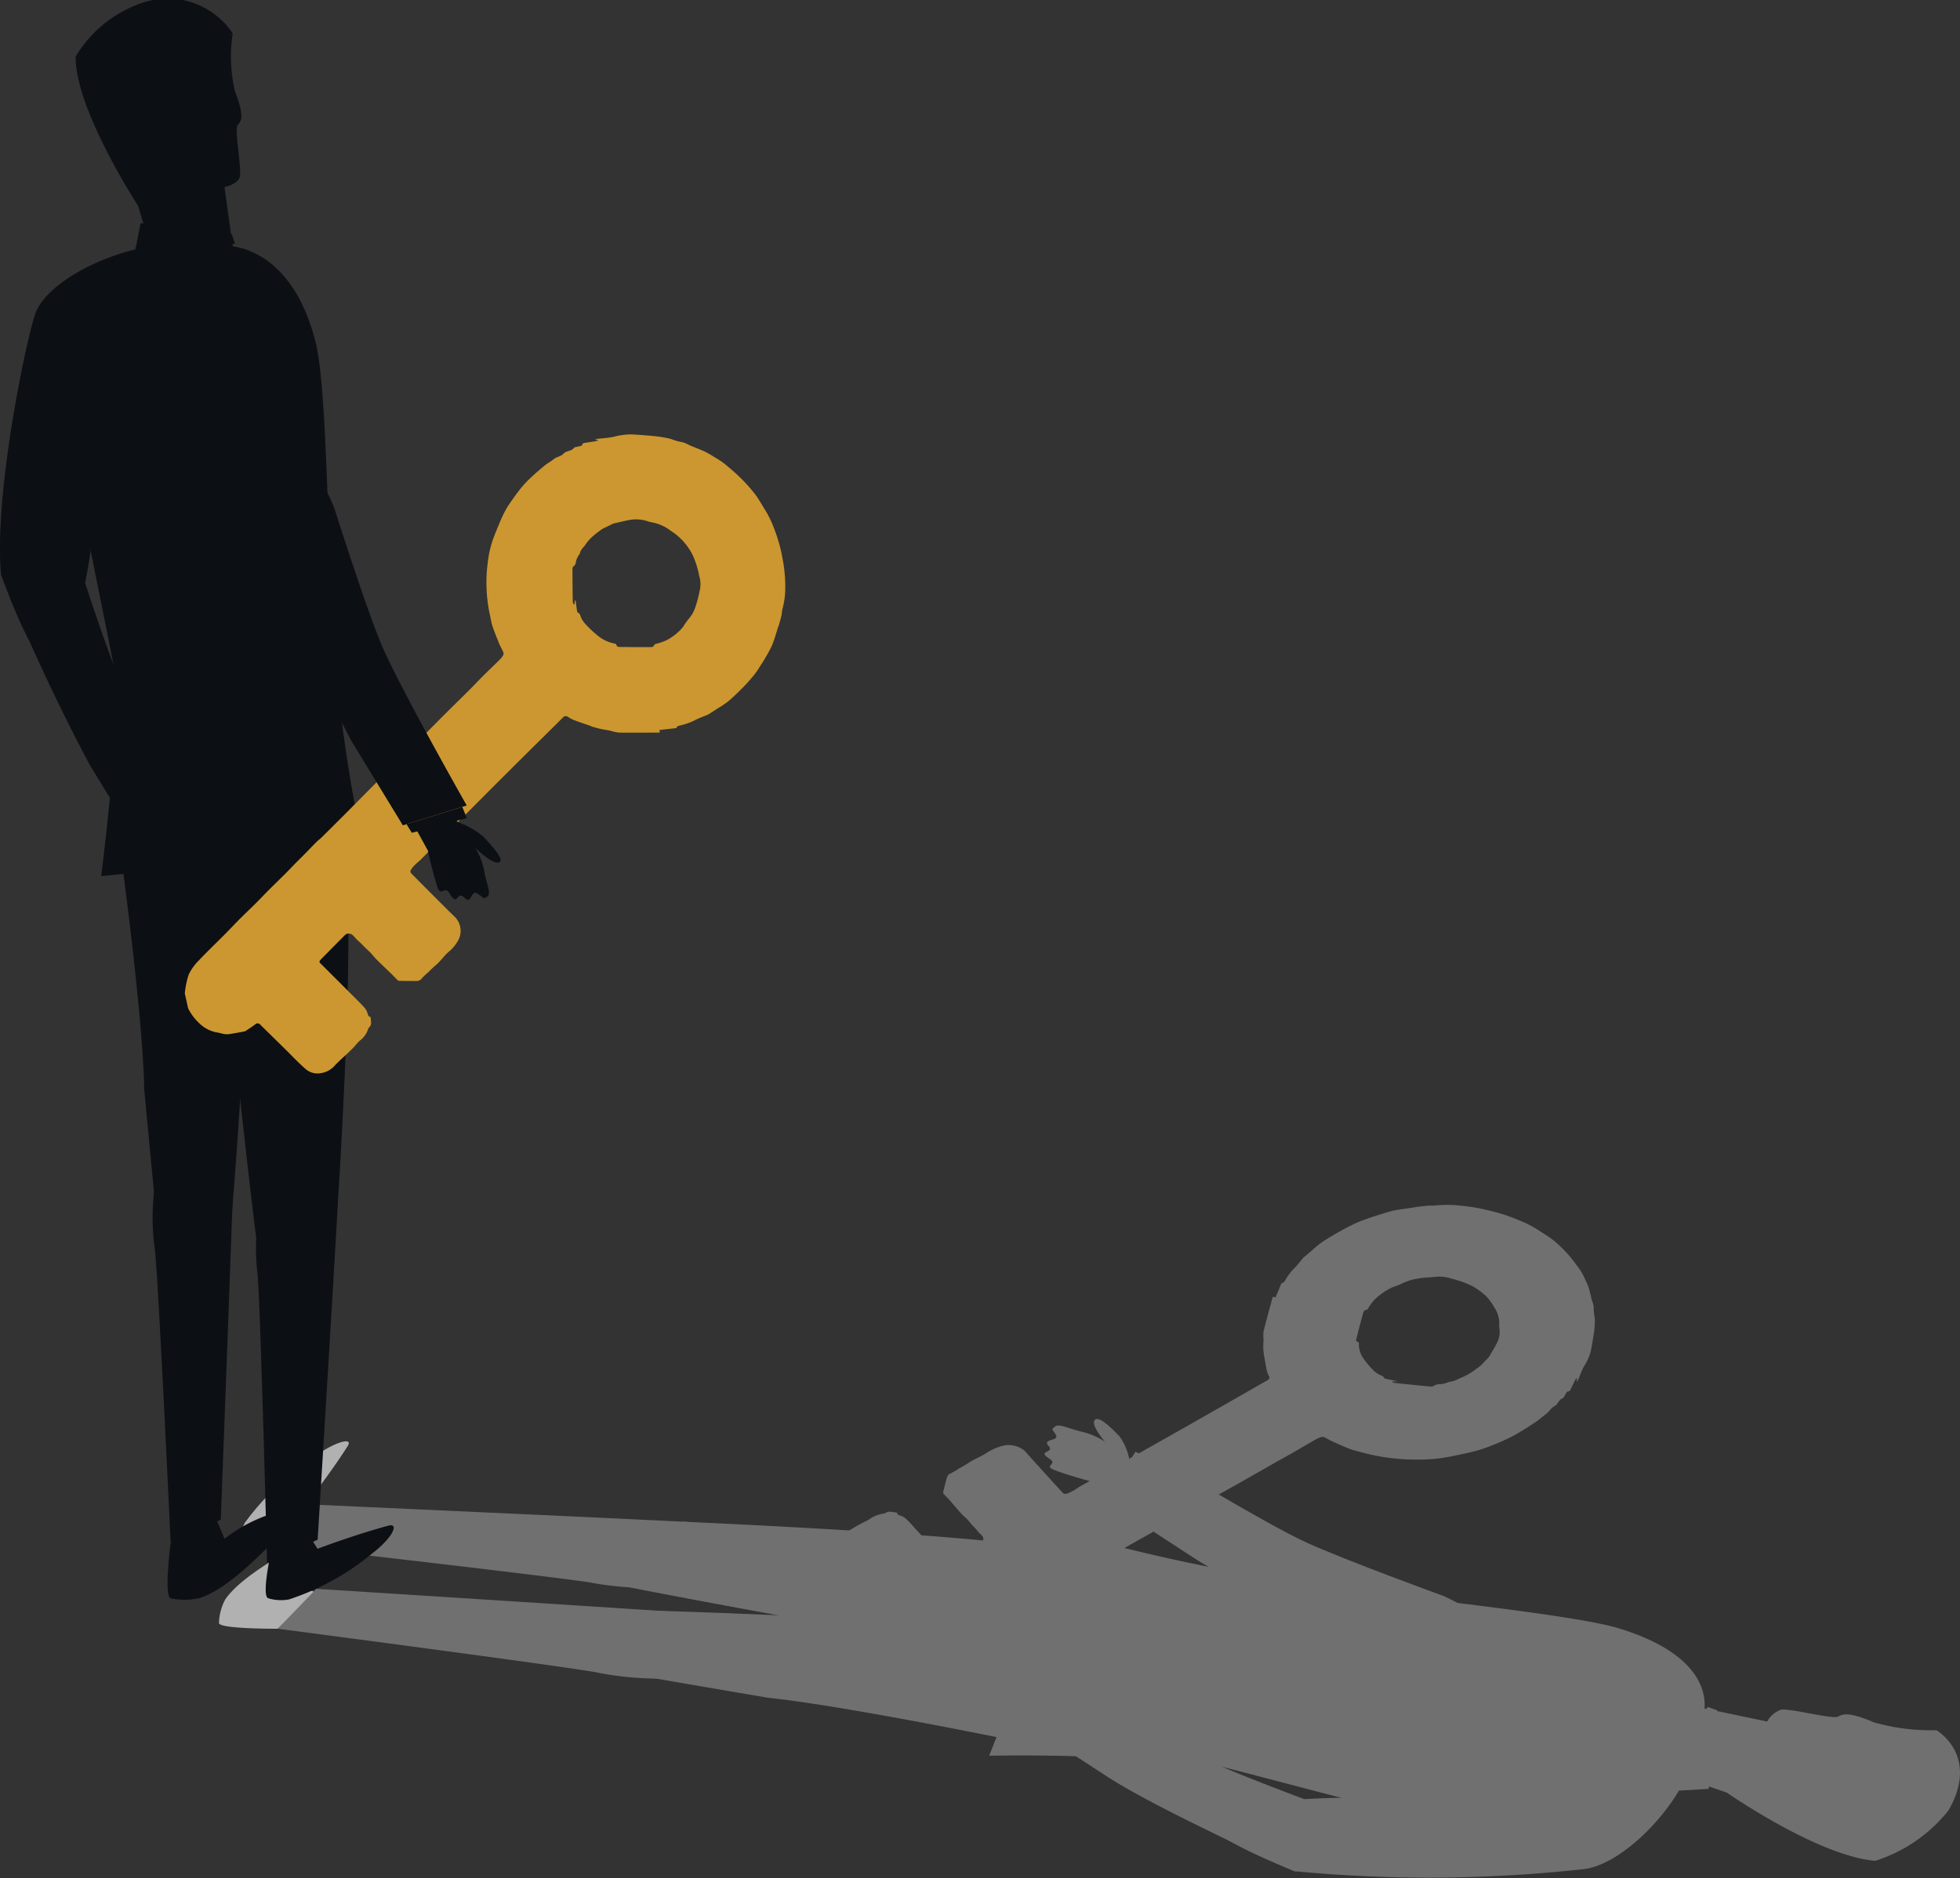 <svg xmlns="http://www.w3.org/2000/svg" xmlns:xlink="http://www.w3.org/1999/xlink" width="71.228" height="68.27" viewBox="0 0 71.228 68.27"><rect x="0" y="0" width="71.228" height="68.27" fill="#333333" stroke="none"/><defs><clipPath id="clip-path"><rect id="Rectangle_139" data-name="Rectangle 139" width="71.228" height="68.27" fill="#707070"></rect></clipPath></defs><g id="Group_135" data-name="Group 135" clip-path="url(#clip-path)"><path id="Path_402" data-name="Path 402" d="M502.1,807.328s-4.97-2.244-6.78-3.423l-2.717-1.77.735-1.817s4.478,2.468,5.846,3.087,4.642,1.81,4.642,1.81,1.564.685,1.6,1.254-3.325.859-3.325.859" transform="translate(-455.053 -739.306)" fill="#707070"></path><path id="Path_403" data-name="Path 403" d="M487.673,801.616l-.493-.216.761-1.432.3.132Z" transform="translate(-450.04 -738.983)" fill="#707070"></path><path id="Path_404" data-name="Path 404" d="M115.026,690.9a1.1,1.1,0,0,1,.13-.644,9.963,9.963,0,0,1,2.519-2.4c.8-.571,1.425-.712,1.218-.386-.636,1-1.5,2.1-1.5,2.1l.479.323-1.054,1.1s-1.794.13-1.79-.094" transform="translate(-106.257 -634.906)" fill="#b1b1b1"></path><path id="Path_405" data-name="Path 405" d="M104.383,730.616a1.922,1.922,0,0,1,.226-.851c.632-.927,2.531-1.876,3.206-2.306.846-.539,1.238-.494,1.072-.159a5.637,5.637,0,0,1-1.7,1.884l.7.324-1.367,1.319s-2.154.014-2.137-.212" transform="translate(-96.425 -671.623)" fill="#b1b1b1"></path><path id="Path_406" data-name="Path 406" d="M133.161,718.95l1.345-1.472s11.379.515,13.33.618a2.558,2.558,0,0,1,2.4,1.755,11.054,11.054,0,0,1-5.785.452c-1.736-.265-11.289-1.352-11.289-1.352" transform="translate(-123.009 -662.781)" fill="#707070"></path><path id="Path_407" data-name="Path 407" d="M132.414,759.029l1.4-1.45s11.623.737,13.616.878a2.614,2.614,0,0,1,2.425,1.806,11.483,11.483,0,0,1-5.92.341c-1.771-.3-11.518-1.575-11.518-1.575" transform="translate(-122.319 -699.825)" fill="#707070"></path><path id="Path_408" data-name="Path 408" d="M291.2,725.58s8.743.371,12.335.84a36.589,36.589,0,0,1,4.742.812l-2.679,4.314s-7.027-2.137-10.238-2.436c0,0-6.08-1.107-6.885-1.311s2.724-2.22,2.724-2.22" transform="translate(-266.377 -670.265)" fill="#707070"></path><path id="Path_409" data-name="Path 409" d="M271.7,767.861s8.876.226,12.547.736,5.952.915,5.952.915l-3.232,3.449s-7.475-1.58-10.755-1.929c0,0-6.446-1.085-7.27-1.286s2.758-1.885,2.758-1.885" transform="translate(-248.324 -709.323)" fill="#707070"></path><path id="Path_410" data-name="Path 410" d="M794.9,814.332a7.513,7.513,0,0,1-2.276-.287c-1.166-.5-1.171-.2-1.374-.19-.367.025-1.708-.326-2-.267a.94.94,0,0,0-.5.429l-2.694-.563-1.733,2.7,2.325.227.643.222,5.764-.078Z" transform="translate(-724.53 -751.44)" fill="#707070"></path><path id="Path_411" data-name="Path 411" d="M828.645,829.665c-2.072-.167-5.388-2.474-5.388-2.474s.881-2.034,1.236-2.117a13.041,13.041,0,0,1,2.112.181,1.183,1.183,0,0,0,.943.373c.549-.069.48-.247.48-.247,0-.271-.449-.259-.449-.259l.265-.21a24.366,24.366,0,0,0,2.491.287.712.712,0,0,0,.528-.283s1.594.906.444,2.916a5.538,5.538,0,0,1-2.662,1.833" transform="translate(-760.496 -762.025)" fill="#707070"></path><path id="Path_412" data-name="Path 412" d="M471.507,741.476s3.174-8.007,3.575-7.9a68.943,68.943,0,0,0,7.9,1.637c4.319.6,9.81,1.135,11.434,1.637,3.758,1.161,3.04,3.167,3.04,3.167s-.158,2.034-.693,2.577-4.074,1.727-5.441,1.877-10.065-2.31-11.682-2.673a72.558,72.558,0,0,0-8.135-.325" transform="translate(-435.562 -677.653)" fill="#707070"></path><path id="Path_413" data-name="Path 413" d="M592.877,850.5c-.747,1.42-2.325,2.911-3.537,3.1a51.306,51.306,0,0,1-10.567.084s-3.535-1.392-3.138-1.885c.7-.869,6.465-.882,7.578-.7s4.446.943,5.393.505a33.652,33.652,0,0,1,4.271-1.1" transform="translate(-531.722 -785.665)" fill="#707070"></path><path id="Path_414" data-name="Path 414" d="M800.36,816.885l1.077-.061.312-2.856-.353-.126Z" transform="translate(-739.345 -751.798)" fill="#707070"></path><path id="Path_415" data-name="Path 415" d="M419.749,580.906l-.007.079h.021c.017-.035.036-.069.051-.1a3.846,3.846,0,0,1,.187-.437,1.91,1.91,0,0,0,.249-.544c.048-.238.088-.476.122-.715a3.129,3.129,0,0,0,.03-.433,2.652,2.652,0,0,0-.037-.285c-.007-.069,0-.139-.007-.207a1.183,1.183,0,0,0-.046-.172c0-.01-.011-.02-.014-.03-.04-.162-.073-.326-.121-.486a2.435,2.435,0,0,0-.125-.289c-.026-.058-.051-.116-.082-.172a1.931,1.931,0,0,0-.139-.23c-.13-.173-.256-.349-.4-.512a4.934,4.934,0,0,0-.515-.5c-.168-.138-.369-.251-.553-.377a4.143,4.143,0,0,0-.666-.345,6.621,6.621,0,0,0-1.1-.367,7.093,7.093,0,0,0-1.138-.192,4.194,4.194,0,0,0-.853,0c-.089.011-.181,0-.271.008-.136.011-.273.028-.409.044a.507.507,0,0,0-.075.016c-.25.038-.5.066-.749.115-.181.036-.357.1-.534.152-.134.041-.266.086-.4.133s-.27.092-.4.151c-.2.089-.387.184-.571.287-.24.134-.477.273-.7.42a3.69,3.69,0,0,0-.348.282l-.3.255a.355.355,0,0,0-.038.032c-.117.136-.222.28-.354.407a2.323,2.323,0,0,0-.342.471c-.015.023-.061.036-.106.061l-.212.506-.089-.023a.1.1,0,0,0-.017.024c-.112.411-.228.823-.33,1.235a1.189,1.189,0,0,0,0,.28c0,.1-.012.2-.01.3s.013.185.021.277a.317.317,0,0,0,.014.048c.032.183.059.367.1.548a.854.854,0,0,0,.075.175c.03.065.008.113-.074.159-.485.274-.967.553-1.45.828l-1.525.868q-.763.433-1.538.869-.741.42-1.482.84c-.254.144-.513.282-.767.426-.105.06-.2.13-.307.189a1.264,1.264,0,0,1-.233.1.14.14,0,0,1-.109-.025c-.383-.416-.761-.835-1.14-1.253-.081-.09-.16-.18-.239-.271a.9.9,0,0,0-.849-.189,1.977,1.977,0,0,0-.569.26c-.156.1-.342.18-.511.273-.1.055-.188.118-.284.176-.064.039-.132.073-.2.112a3.061,3.061,0,0,1-.279.167.237.237,0,0,0-.148.143c-.049.178-.094.358-.138.537a.066.066,0,0,0,.007.056c.06.069.126.136.188.2a1.879,1.879,0,0,1,.143.165c.107.123.211.247.321.367.065.07.143.133.208.2s.127.148.191.221a2.5,2.5,0,0,1,.2.22c.067.1.216.161.2.293a.171.171,0,0,1-.077.112c-.393.224-.791.442-1.186.663-.061.034-.11.048-.156,0-.079-.09-.16-.179-.24-.267l-.89-.984c-.085-.094-.17-.188-.265-.275a.609.609,0,0,0-.172-.1c-.06-.025-.138-.031-.142-.1,0-.008-.016-.021-.027-.022-.13-.01-.257-.07-.394.01a.2.2,0,0,1-.08.029,1.172,1.172,0,0,0-.532.218c-.1.059-.211.107-.314.162-.076.041-.15.084-.224.128-.235.139-.461.29-.707.415a.853.853,0,0,0-.354.367.436.436,0,0,0,.054.508c.18.237.4.454.6.68l.433.488c.107.121.212.243.322.362.056.061.048.111-.029.168-.111.082-.215.169-.32.255a.169.169,0,0,0-.042.051c-.083.159-.168.318-.244.478a.411.411,0,0,0-.027.157,1.792,1.792,0,0,1,0,.2.8.8,0,0,0,.172.526,1.64,1.64,0,0,0,.513.437.378.378,0,0,0,.113.04l.463.129a.167.167,0,0,0,.051.009,4.7,4.7,0,0,0,.734-.049,2.545,2.545,0,0,0,.64-.256c.433-.231.85-.479,1.275-.719.242-.136.489-.266.731-.4s.476-.279.716-.415.475-.262.71-.4.474-.275.712-.41c.169-.1.341-.187.511-.281s.325-.186.488-.277l.537-.3c.072-.041.136-.091.207-.133q.565-.323,1.133-.644c.445-.251.892-.5,1.338-.751q.609-.343,1.216-.688c.277-.158.551-.321.829-.479.4-.228.808-.452,1.211-.68.442-.25.881-.5,1.323-.753.236-.134.477-.262.713-.4s.467-.273.7-.407a1.38,1.38,0,0,1,.238-.114c.109-.037.179.026.256.065.06.03.115.066.177.093.212.094.422.191.641.275.133.051.283.079.423.12a7.527,7.527,0,0,0,2.118.26,5.492,5.492,0,0,0,.727-.048c.249-.032.5-.088.743-.139.187-.038.375-.079.559-.129a4.441,4.441,0,0,0,.449-.147c.239-.093.477-.188.707-.3a5.213,5.213,0,0,0,.5-.274c.192-.115.379-.237.561-.362.116-.08.214-.177.33-.258s.173-.214.282-.27c.163-.082.161-.24.327-.308.044-.018.055-.085.089-.126s.035-.117.141-.125c.021,0,.045-.05.059-.078.048-.1.092-.193.139-.289.016-.033.038-.065.058-.1h.02m-6.536.115v-.014c-.119-.025-.239-.048-.357-.074-.04-.009-.1-.02-.108-.041-.028-.085-.136-.09-.2-.133a.9.9,0,0,1-.222-.177,3.255,3.255,0,0,1-.32-.384.911.911,0,0,1-.177-.539c0-.025-.006-.068-.024-.072-.089-.018-.077-.072-.065-.12q.118-.464.243-.927a.145.145,0,0,1,.13-.125c.022,0,.041-.038.057-.059a1.858,1.858,0,0,1,.222-.3,2.274,2.274,0,0,1,.675-.466,3.323,3.323,0,0,0,.373-.151,1.862,1.862,0,0,1,.521-.155c.214-.048.442-.041.666-.069a1.377,1.377,0,0,1,.582.071,3.651,3.651,0,0,1,.753.271,2.7,2.7,0,0,1,.5.368,2.162,2.162,0,0,1,.294.408,1.033,1.033,0,0,1,.173.645.432.432,0,0,0,.007.09.914.914,0,0,1-.079.537c-.088.173-.192.341-.29.511a.4.4,0,0,1-.056.063l-.157.165a.854.854,0,0,1-.1.1c-.123.093-.244.189-.378.272a2.2,2.2,0,0,1-.383.19,1.034,1.034,0,0,1-.4.132c-.011,0-.024.015-.037.018a1.361,1.361,0,0,1-.231.062.466.466,0,0,0-.285.068.169.169,0,0,1-.1.02q-.647-.062-1.293-.13a.452.452,0,0,1-.11-.04l.011-.02h.165" transform="translate(-362.443 -530.773)" fill="#707070"></path><path id="Path_416" data-name="Path 416" d="M540.791,700.376s-5.316-2.4-7.252-3.661l-2.906-1.893,1.315-1.894s4.261,2.591,5.725,3.253,4.965,1.936,4.965,1.936,1.673.732,1.71,1.341-3.557.919-3.557.919" transform="translate(-490.18 -640.103)" fill="#707070"></path><path id="Path_417" data-name="Path 417" d="M501.063,678.029a2.088,2.088,0,0,0-.354-.824c-.234-.237-.753-.781-.9-.586s.375.786.375.786a2.64,2.64,0,0,0-.873-.371c-.431-.1-.808-.307-.952-.176s-.09.063.04.3-.511.126-.267.4-.462.153.039.468c.315.2-.235.24.155.4s1.358.426,1.358.426l.9.528.78-1Z" transform="translate(-460.027 -624.998)" fill="#707070"></path><path id="Path_418" data-name="Path 418" d="M528.042,694.146l-.3-.2,1.035-1.637.405.182Z" transform="translate(-487.514 -639.536)" fill="#707070"></path><path id="Path_419" data-name="Path 419" d="M.494,240.177a73.6,73.6,0,0,0,3.209,6.9l1.745,2.863,2.17-.221s-2.359-4.61-2.924-5.986-1.583-4.6-1.583-4.6-.62-1.567-1.271-1.735S.494,240.177.494,240.177" transform="translate(-0.456 -219.299)" fill="#0c1014"></path><path id="Path_420" data-name="Path 420" d="M68.537,399.908l.2.494,1.73-.337-.12-.3Z" transform="translate(-63.312 -369.287)" fill="#fff"></path><path id="Path_421" data-name="Path 421" d="M126.773,729.933a1.572,1.572,0,0,0,.756.039,9.3,9.3,0,0,0,3.031-1.68c.743-.576.973-1.106.575-1-1.223.329-2.576.84-2.576.84l-.32-.507-1.382.679s-.344,1.576-.084,1.628" transform="translate(-117.02 -671.835)" fill="#0c1014"></path><path id="Path_422" data-name="Path 422" d="M80.1,722.815a2.685,2.685,0,0,0,1,0c1.135-.344,2.432-1.817,3-2.318.712-.629.7-.991.3-.923a5.5,5.5,0,0,0-2.353,1.072l-.3-.708-1.666.907s-.248,1.928.014,1.967" transform="translate(-73.886 -664.712)" fill="#0c1014"></path><path id="Path_423" data-name="Path 423" d="M122.828,557.178l1.84-.851s.634-10.326.726-12.1a2.91,2.91,0,0,0-1.761-2.573,7.6,7.6,0,0,0-1.144,5.077c.118,1.621.34,10.447.34,10.447" transform="translate(-113.124 -500.361)" fill="#0c1014"></path><path id="Path_424" data-name="Path 424" d="M73.863,543.321l1.82-.9s.4-10.6.457-12.418a2.993,2.993,0,0,0-1.818-2.609,7.913,7.913,0,0,0-1.031,5.225c.154,1.66.572,10.706.572,10.706" transform="translate(-67.659 -487.184)" fill="#0c1014"></path><path id="Path_425" data-name="Path 425" d="M96.537,385.055s.515-7.928.363-11.261a27.927,27.927,0,0,0-.424-4.448l-5.254,1.362s1.7,6.815,1.7,9.765c0,0,.619,5.717.767,6.489s2.849-1.907,2.849-1.907" transform="translate(-84.267 -341.189)" fill="#0c1014"></path><path id="Path_426" data-name="Path 426" d="M59.025,376.5s.7-8.013.505-11.426-.412-5.557-.412-5.557l-4.318,2.07s1.013,7.083,1.062,10.107c0,0,.554,6.04.7,6.828s2.467-2.019,2.467-2.019" transform="translate(-50.622 -332.113)" fill="#0c1014"></path><path id="Path_427" data-name="Path 427" d="M69.269,15.9a5.515,5.515,0,0,0,.085,2.11c.449,1.166.108,1.1.071,1.278-.068.323.191,1.61.092,1.858s-.548.341-.548.341l.358,2.551-3.3.9-.01-2.139-.186-.63.711-5.149Z" transform="translate(-60.812 -14.686)" fill="#0c1014"></path><path id="Path_428" data-name="Path 428" d="M36.081,2.056c-.032,1.9,2.268,5.427,2.268,5.427s2.436-.3,2.57-.6a9.422,9.422,0,0,0,.019-1.937,1.094,1.094,0,0,1-.328-.936c.139-.476.336-.371.336-.371.312.065.25.465.25.465l.27-.187a17.826,17.826,0,0,1-.062-2.3.575.575,0,0,1,.382-.405,2.837,2.837,0,0,0-3.308-1.1,4.5,4.5,0,0,0-2.4,1.945" transform="translate(-33.33)" fill="#0c1014"></path><path id="Path_429" data-name="Path 429" d="M31.836,138.212s9.56-.915,9.476-1.3a53.569,53.569,0,0,1-1.033-7.479c-.229-4.017-.249-9.069-.652-10.645-.932-3.649-3.318-3.489-3.318-3.489s-2.358-.349-3.041,0-2.427,3.236-2.747,4.426,1.574,9.581,1.817,11.117-.5,7.371-.5,7.371" transform="translate(-28.161 -106.365)" fill="#0c1014"></path><path id="Path_430" data-name="Path 430" d="M5.223,118.082c-1.715.327-3.6,1.383-3.949,2.424s-1.5,6.578-1.236,9.453c0,0,1.221,3.5,1.832,3.268,1.076-.416,1.712-5.584,1.624-6.625s-.606-4.213,0-4.957a23.036,23.036,0,0,0,1.729-3.564" transform="translate(0 -109.08)" fill="#0c1014"></path><path id="Path_431" data-name="Path 431" d="M64.561,107.4l.186-.951,3.322.409.107.347Z" transform="translate(-59.639 -98.337)" fill="#0c1014"></path><path id="Path_432" data-name="Path 432" d="M103.214,207.307l-.092-.013v-.02c.042-.007.083-.016.125-.021a4.932,4.932,0,0,0,.523-.062,2.417,2.417,0,0,1,.653-.092c.279.014.558.036.836.063a4.715,4.715,0,0,1,.5.078c.11.023.215.07.324.1.078.023.16.032.238.056a1.846,1.846,0,0,1,.193.083c.012.005.022.015.034.02.182.075.367.144.546.226a3.642,3.642,0,0,1,.319.182c.063.037.128.074.189.115a2.767,2.767,0,0,1,.25.18c.185.158.374.313.545.485a5.988,5.988,0,0,1,.519.582c.141.184.249.391.375.587a4,4,0,0,1,.325.68,5.6,5.6,0,0,1,.3,1.072,5.342,5.342,0,0,1,.1,1.067,2.927,2.927,0,0,1-.1.764c-.022.078-.02.162-.038.241-.027.12-.062.238-.094.356-.006.022-.019.042-.026.063-.07.215-.13.434-.213.644a3.819,3.819,0,0,1-.233.442c-.062.11-.128.217-.2.324a3.422,3.422,0,0,1-.216.319c-.124.153-.253.3-.391.443-.18.183-.365.362-.56.53a3.263,3.263,0,0,1-.362.244c-.108.071-.218.14-.327.21a.3.3,0,0,1-.041.027c-.169.073-.346.131-.507.22a2.525,2.525,0,0,1-.579.193c-.028.008-.048.046-.082.081l-.605.068.017.085a.107.107,0,0,1-.029.01c-.486,0-.971.006-1.457,0a1.847,1.847,0,0,1-.322-.071c-.115-.023-.231-.038-.345-.063s-.212-.056-.317-.086c-.019-.005-.035-.018-.053-.024-.207-.073-.416-.141-.621-.219a1.272,1.272,0,0,1-.193-.109.138.138,0,0,0-.191.028c-.368.369-.74.733-1.11,1.1q-.583.578-1.164,1.158t-1.166,1.17c-.375.376-.752.75-1.126,1.126-.193.193-.38.391-.573.585-.08.08-.171.149-.251.23a.922.922,0,0,0-.141.185.112.112,0,0,0,.017.1q.657.665,1.32,1.324c.094.094.19.187.285.279a.723.723,0,0,1,.126.806,1.452,1.452,0,0,1-.36.447c-.137.115-.244.263-.37.392-.073.075-.156.14-.233.212-.052.048-.1.1-.15.149a2.406,2.406,0,0,0-.223.21.227.227,0,0,1-.18.1c-.211,0-.422,0-.633-.005a.1.1,0,0,1-.064-.02c-.073-.071-.143-.145-.215-.217s-.116-.112-.174-.168c-.13-.125-.261-.249-.388-.377-.074-.075-.138-.16-.211-.236s-.157-.149-.234-.225a3.21,3.21,0,0,0-.232-.228c-.105-.083-.162-.232-.316-.247a.191.191,0,0,0-.138.042c-.3.3-.594.6-.891.9-.046.046-.067.087-.013.14q.142.139.282.28l1.036,1.035c.1.1.2.2.288.3a.608.608,0,0,1,.1.178c.023.06.021.131.1.152a.039.039,0,0,1,.022.029c0,.119.053.247-.054.351a.139.139,0,0,0-.041.065.849.849,0,0,1-.308.424c-.079.075-.146.163-.221.243-.055.059-.113.114-.171.17-.186.177-.383.344-.554.534a.833.833,0,0,1-.461.229.653.653,0,0,1-.579-.171c-.253-.218-.48-.467-.719-.7l-.514-.506c-.127-.125-.257-.249-.382-.376a.129.129,0,0,0-.2-.014c-.106.08-.218.152-.328.226a.171.171,0,0,1-.063.026c-.192.036-.384.074-.577.1a.594.594,0,0,1-.184-.013c-.077-.013-.152-.043-.229-.05a1.217,1.217,0,0,1-.586-.281,1.9,1.9,0,0,1-.448-.566.327.327,0,0,1-.034-.111c-.034-.149-.066-.3-.1-.446a.127.127,0,0,1,0-.048,3.208,3.208,0,0,1,.136-.647,1.825,1.825,0,0,1,.364-.512c.312-.332.644-.646.965-.97.183-.184.359-.375.542-.558s.372-.359.555-.542.352-.363.531-.542.367-.358.549-.54c.128-.128.252-.261.379-.39s.249-.246.371-.371.264-.275.4-.41c.055-.055.12-.1.175-.154q.433-.429.864-.86c.337-.339.671-.679,1.008-1.018q.46-.463.924-.924c.212-.211.429-.416.641-.627.306-.306.607-.615.913-.921.335-.336.674-.668,1.01-1,.179-.179.353-.365.532-.544s.364-.353.544-.531a1.025,1.025,0,0,0,.157-.186c.054-.089-.01-.167-.047-.245-.029-.061-.063-.119-.088-.182-.085-.213-.174-.424-.247-.641-.044-.132-.06-.273-.093-.408a5.552,5.552,0,0,1-.071-1.961,3.751,3.751,0,0,1,.134-.639c.064-.216.155-.424.24-.633.064-.159.132-.317.209-.47a3.08,3.08,0,0,1,.218-.367c.133-.192.268-.382.415-.563a4.045,4.045,0,0,1,.37-.386c.154-.144.314-.283.477-.415.105-.085.227-.149.332-.234s.265-.1.341-.188c.112-.126.293-.086.39-.219.025-.035.1-.029.155-.049s.138,0,.159-.1c0-.018.062-.028.1-.034.115-.02.232-.036.347-.055.04-.007.079-.019.119-.028V207.3m-.838,5.831h.016c.015.113.029.225.047.338.006.038.012.1.036.107.1.045.089.143.132.215a1.008,1.008,0,0,0,.18.242,4.254,4.254,0,0,0,.407.379,1.387,1.387,0,0,0,.6.288c.029,0,.078.022.08.039.011.085.074.086.131.087q.547.006,1.094.006c.064,0,.13-.006.158-.086.007-.019.048-.027.074-.037a2,2,0,0,0,.364-.127,1.881,1.881,0,0,0,.609-.493,2.367,2.367,0,0,1,.214-.3,1.288,1.288,0,0,0,.234-.43,4.8,4.8,0,0,0,.151-.58,1.016,1.016,0,0,0-.019-.539,3.151,3.151,0,0,0-.231-.741,2.2,2.2,0,0,0-.808-.9,1.584,1.584,0,0,0-.724-.311.672.672,0,0,1-.1-.028,1.335,1.335,0,0,0-.627-.058c-.208.037-.413.09-.619.137a.4.4,0,0,0-.079.035l-.207.1a.827.827,0,0,0-.129.065,4.02,4.02,0,0,0-.353.273,1.635,1.635,0,0,0-.26.3c-.069.1-.183.185-.2.325,0,.01-.019.018-.025.029a.934.934,0,0,0-.1.192c-.023.088-.018.181-.109.239a.117.117,0,0,0-.034.087q0,.6.011,1.19a.394.394,0,0,0,.035.109l.024-.005.021-.147" transform="translate(-81.479 -191.309)" fill="#cc9730"></path><path id="Path_433" data-name="Path 433" d="M122.527,220.463a78.749,78.749,0,0,0,3.433,7.384l1.866,3.062,2.321-.722s-2.523-4.445-3.127-5.917-1.693-4.918-1.693-4.918-.663-1.676-1.359-1.856-1.441,2.967-1.441,2.967" transform="translate(-113.186 -200.908)" fill="#0c1014"></path><path id="Path_434" data-name="Path 434" d="M198.884,387.679a3.138,3.138,0,0,1,.91.516c.248.267.818.863.578.946s-.864-.526-.864-.526a2.431,2.431,0,0,1,.333.872c.069.411.266.8.1.9s-.082.065-.345-.109-.2.428-.484.144-.226.378-.534-.148c-.193-.33-.3.153-.446-.236a13.536,13.536,0,0,1-.343-1.32l-.511-.934,1.23-.459Z" transform="translate(-182.237 -357.793)" fill="#0c1014"></path><path id="Path_435" data-name="Path 435" d="M193.785,385.368l.193.312,2-.533-.166-.407Z" transform="translate(-179.012 -355.409)" fill="#0c1014"></path></g></svg>